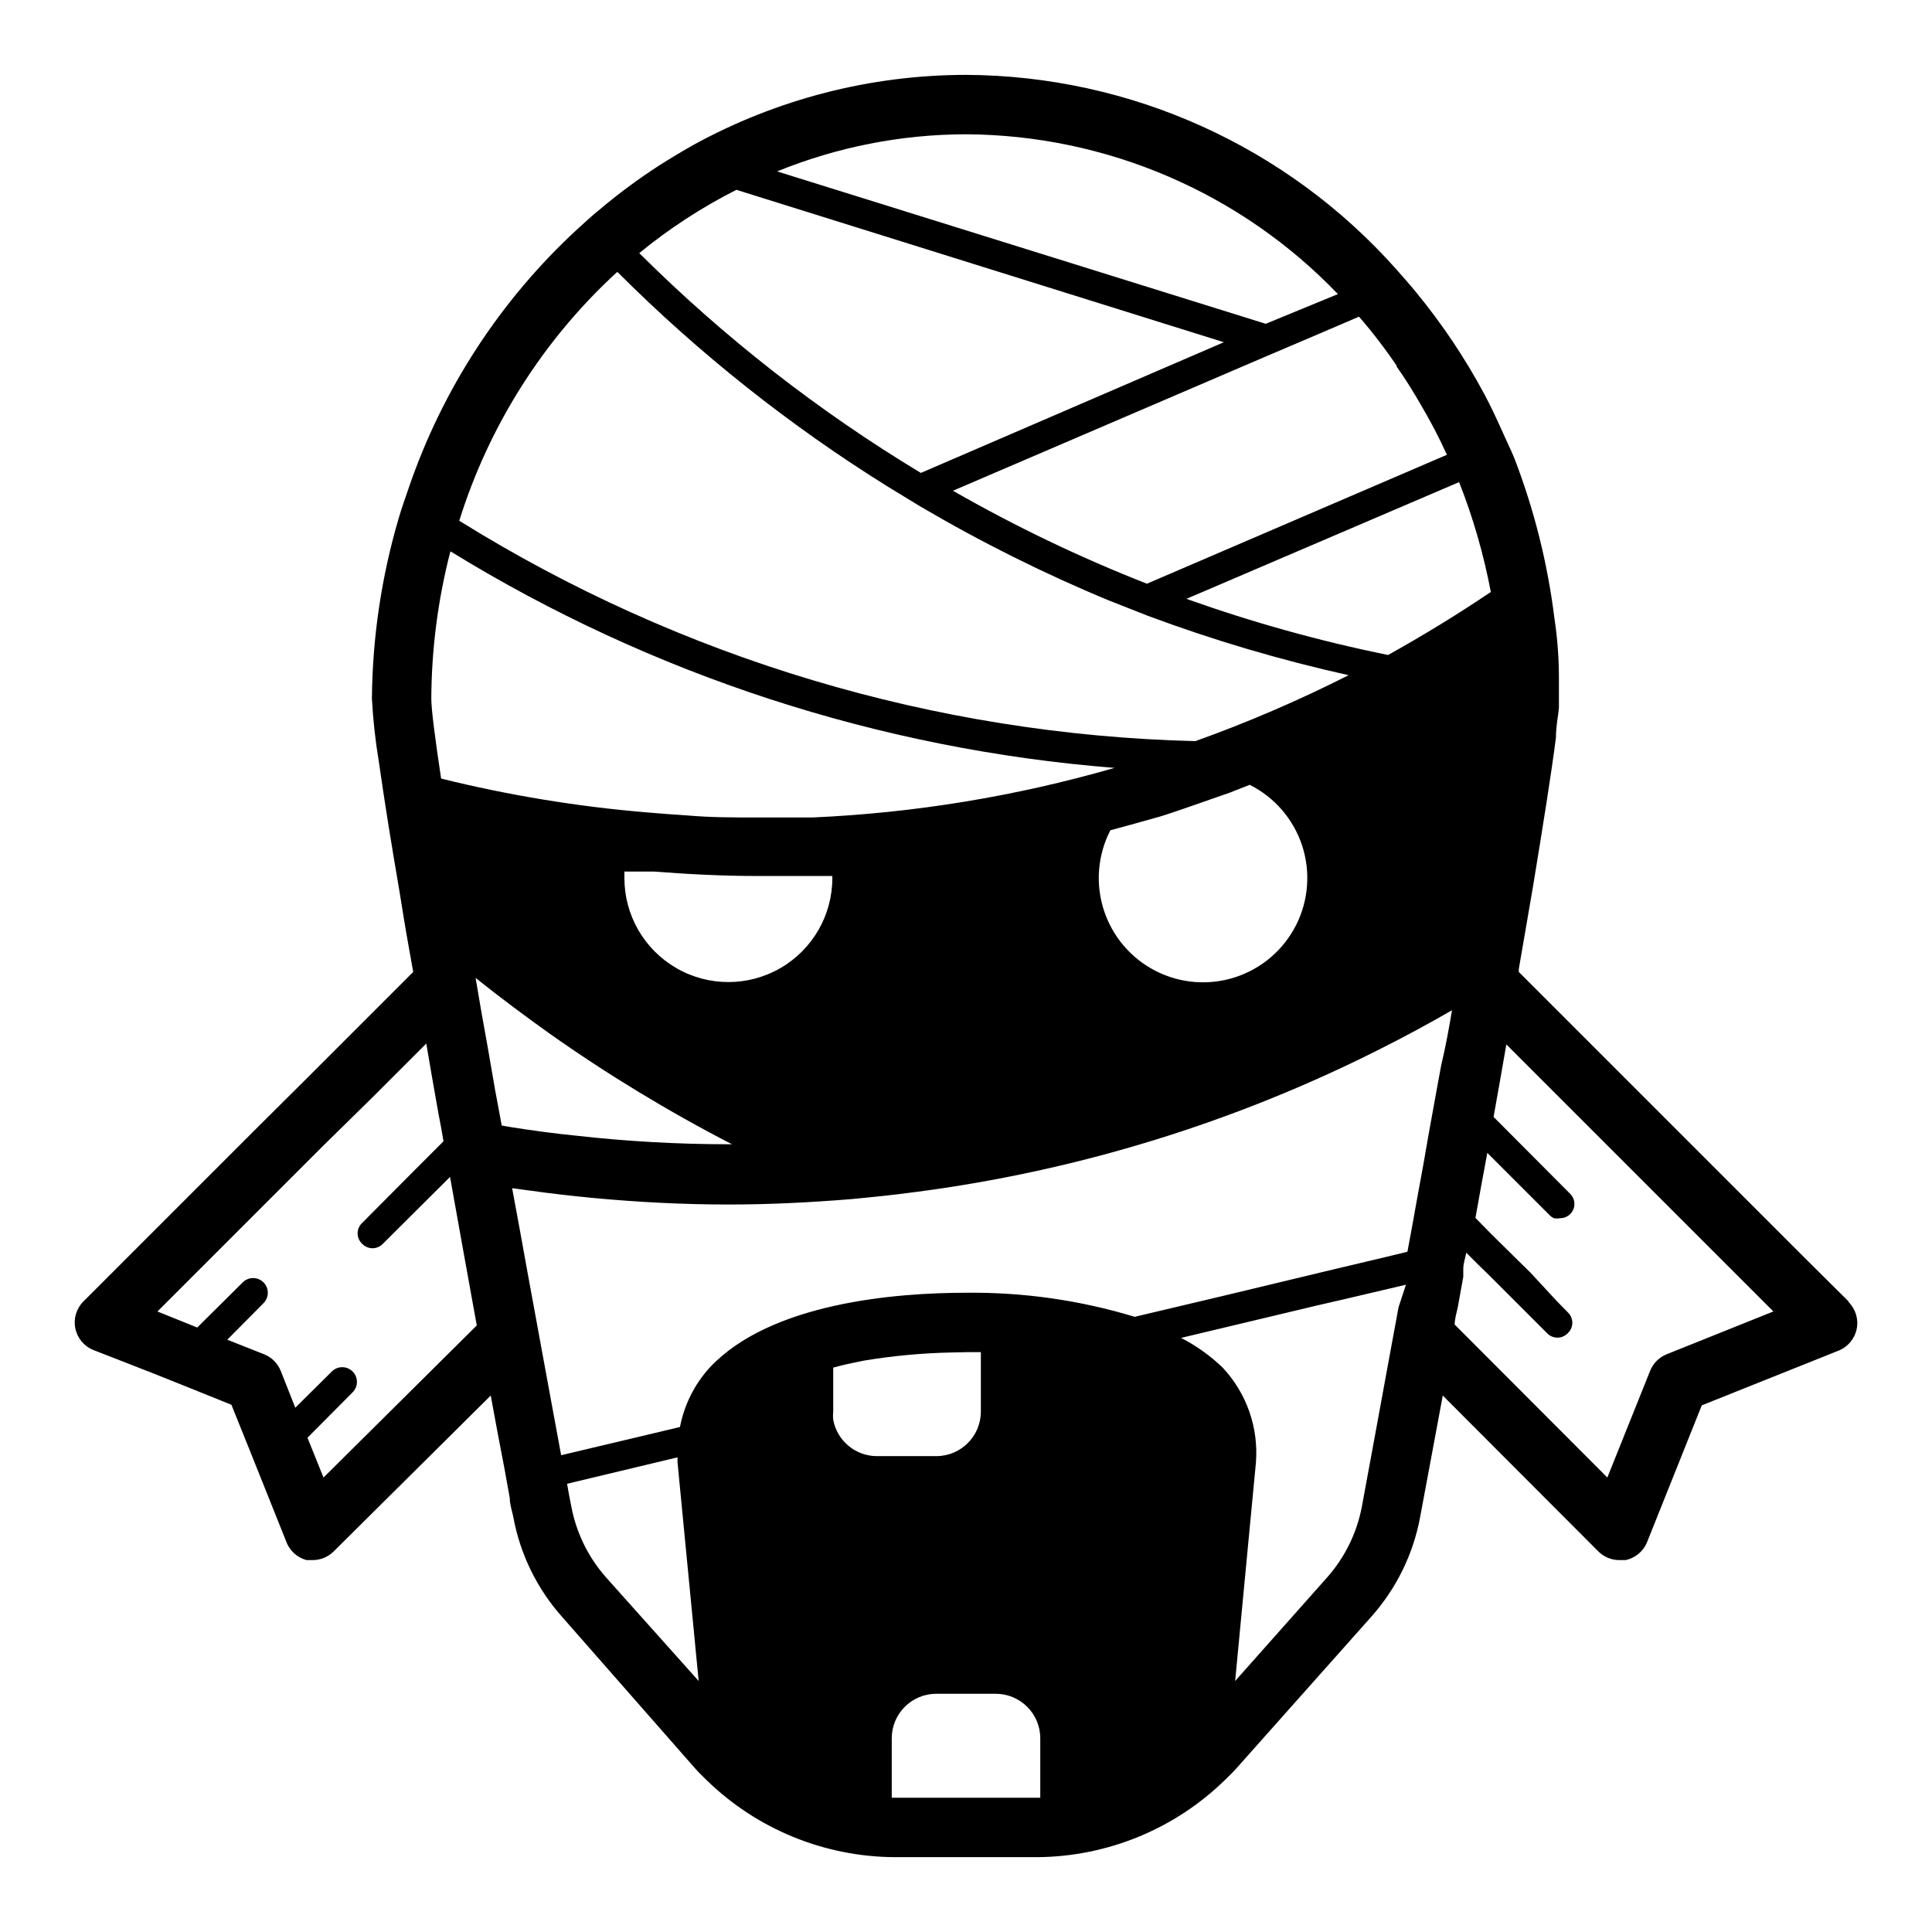 <?xml version="1.0" encoding="UTF-8"?>
<!-- Uploaded to: SVG Repo, www.svgrepo.com, Generator: SVG Repo Mixer Tools -->
<svg fill="#000000" width="800px" height="800px" version="1.1" viewBox="144 144 512 512" xmlns="http://www.w3.org/2000/svg">
 <path d="m633.88 488.88-12.203-12.121-20.781-20.781-54.395-54.398v-0.789c1.34-7.871 2.519-14.719 3.699-21.492 2.754-16.688 4.961-30.621 6.141-39.832 0-3.227 0.629-5.824 0.789-7.871v-0.551-2.047-5.352c0-5.246-0.395-10.496-1.18-15.742l-0.004-0.004c-1.805-14.605-5.398-28.934-10.703-42.664-1.023-2.441-2.203-4.801-3.227-7.164-1.496-3.305-2.992-6.535-4.723-9.762h-0.004c-5.078-9.453-11.062-18.391-17.867-26.688-1.73-2.125-3.543-4.172-5.352-6.219h-0.004c-28.973-32.605-70.445-51.352-114.06-51.562-25.27 0.023-50.121 6.414-72.266 18.578-3.07 1.73-6.062 3.543-9.055 5.434-5.488 3.547-10.746 7.438-15.742 11.652-2.047 1.652-4.016 3.465-5.902 5.195h-0.004c-20.438 18.836-35.836 42.488-44.789 68.801-0.867 2.598-1.812 5.117-2.598 7.871-4.566 15.523-6.949 31.605-7.086 47.781 0.297 5.543 0.902 11.059 1.809 16.531 0.707 4.961 1.574 10.707 2.598 17.16 0.629 3.621 1.18 7.398 1.891 11.414 0.707 4.016 1.418 8.5 2.125 12.91 0.707 4.41 1.652 9.445 2.519 14.406l-28.34 28.34-12.438 12.359-46.602 46.605c-1.887 1.875-2.699 4.574-2.156 7.18 0.539 2.602 2.356 4.758 4.832 5.731l15.742 6.141 7.871 3.148 12.91 5.195 5.195 12.91 9.289 23.223h0.004c0.855 2.477 2.894 4.367 5.43 5.035h1.574c2.094 0.012 4.106-0.809 5.59-2.281l41.645-41.328c1.258 6.848 2.441 13.305 3.621 19.285 0.473 2.676 0.945 5.301 1.418 7.871 0 1.73 0.629 3.465 0.945 5.039h-0.004c1.812 9.867 6.309 19.047 12.992 26.531l35.105 39.988c0.945 1.102 2.047 2.125 3.148 3.227h0.004c13.324 12.973 31.152 20.277 49.75 20.391h37.941c18.617-0.156 36.453-7.519 49.754-20.547 1.102-1.102 2.203-2.125 3.148-3.227l35.504-39.91-0.004-0.004c6.684-7.481 11.18-16.66 12.992-26.527 1.73-9.055 3.699-19.996 5.984-32.117l41.25 41.328h-0.004c1.484 1.473 3.496 2.293 5.59 2.281h1.574c2.602-0.527 4.762-2.332 5.746-4.801l14.484-36.211 36.211-14.484c2.477-0.973 4.293-3.125 4.836-5.731 0.539-2.606-0.273-5.305-2.16-7.18zm-320.47-113.91h3.856c9.133 0.707 18.262 1.18 27.473 1.18h11.809 8.031v0.551 0.004c0 9.84-5.25 18.938-13.777 23.859-8.523 4.922-19.027 4.922-27.551 0-8.523-4.922-13.777-14.02-13.777-23.859v-1.73zm130.36-12.438 7.871-2.203c3.543-1.102 7.008-2.363 10.469-3.543l7.871-2.754 5.195-2.047h0.004c6.57 3.285 11.562 9.055 13.871 16.031 2.309 6.977 1.742 14.586-1.574 21.141-3.316 6.559-9.105 11.527-16.09 13.805-6.984 2.281-14.59 1.684-21.137-1.66-6.543-3.34-11.484-9.152-13.734-16.145-2.254-6.996-1.625-14.598 1.746-21.129zm95.172-61.559c-8.738 5.902-17.789 11.414-27.078 16.609-18.145-3.688-36.008-8.66-53.449-14.879l72.266-30.938c3.715 9.449 6.535 19.23 8.422 29.207zm-24.875-59.906c2.363 3.305 4.488 6.769 6.535 10.312 2.516 4.258 4.801 8.645 6.848 13.145l-79.508 34.168c-17.711-6.949-34.895-15.184-51.402-24.641l83.285-35.738 11.098-4.723 13.227-5.668c3.625 4.172 6.988 8.562 10.078 13.145zm-114.06-61.48c37.23 0.195 72.789 15.477 98.555 42.352l-19.129 7.871-129.49-40.383c15.898-6.477 32.898-9.816 50.066-9.84zm-60.852 14.719 129.18 40.387-80.297 34.637c-27.121-16.352-52.18-35.91-74.625-58.254 7.941-6.516 16.574-12.137 25.742-16.77zm-31.488 21.805v0.004c21.656 21.645 45.719 40.738 71.715 56.914l8.266 5.039c16.113 9.496 32.867 17.863 50.145 25.031l10.391 4.094c17.355 6.465 35.137 11.723 53.215 15.742-13.164 6.66-26.73 12.5-40.621 17.477-69.066-1.73-136.41-21.895-195.07-58.41 7.891-25.258 22.309-47.984 41.801-65.887zm-44.16 74.074-0.004 0.004c53.266 32.742 113.54 52.383 175.86 57.309-26.074 7.527-52.949 11.941-80.059 13.145h-14.406c-6.375 0-12.676 0-18.895-0.551l-5.668-0.395-4.801-0.395v0.004c-18.422-1.531-36.688-4.531-54.633-8.977-1.652-10.941-2.598-18.418-2.598-21.176 0.059-13.145 1.754-26.234 5.039-38.965zm-33.773 245.38-4.25-10.547 11.965-12.043v-0.004c1.52-1.52 1.52-3.988 0-5.508-1.523-1.523-3.988-1.523-5.512 0l-9.68 9.602-3.856-9.762h-0.004c-0.801-2.012-2.394-3.606-4.406-4.406l-9.762-3.856 9.605-9.684h-0.004c1.523-1.523 1.523-3.992 0-5.512-1.52-1.523-3.988-1.523-5.508 0l-12.047 11.965-10.547-4.25 43.926-43.926 12.91-12.676 14.406-14.406c1.023 6.141 2.125 12.359 3.227 18.578 0.473 2.441 0.945 4.879 1.34 7.32l-7.398 7.398-14.168 14.25h-0.004c-0.762 0.715-1.195 1.715-1.195 2.758 0 1.043 0.434 2.039 1.195 2.754 0.715 0.762 1.711 1.191 2.754 1.191 1.043 0 2.043-0.43 2.754-1.191l17.789-17.711c2.363 13.383 4.801 26.609 7.086 39.359zm47.23-93.285c-0.551-3.148-1.18-6.219-1.73-9.289-1.258-7.398-2.519-14.562-3.777-21.492l-1.418-8.344c6.297 5.039 12.832 9.918 19.445 14.641v0.004c15.461 10.926 31.664 20.766 48.492 29.441h-0.945c-13.496-0.004-26.977-0.766-40.383-2.281-5.668-0.551-11.336-1.34-16.926-2.203zm27.629 119.73h0.004c-4.727-5.344-7.91-11.875-9.211-18.891-0.395-1.969-0.789-3.938-1.102-5.902l29.285-7.008c-0.039 0.496-0.039 0.996 0 1.496l5.586 57.777zm115.09 58.41h-39.359v-15.742c0-6.523 5.285-11.809 11.805-11.809h15.746c6.519 0 11.809 5.285 11.809 11.809zm-19.68-118.08h3.938v15.742h-0.004c0 6.523-5.285 11.809-11.809 11.809h-15.742c-5.66-0.012-10.516-4.043-11.57-9.605-0.082-0.73-0.082-1.469 0-2.203v-11.648c2.519-0.707 5.117-1.258 7.871-1.812 7.805-1.312 15.699-2.047 23.613-2.203zm114.62-11.887c-0.629 3.305-1.18 6.613-1.812 9.84-2.598 14.328-5.273 28.652-7.871 42.824-1.301 7.016-4.484 13.547-9.211 18.891l-24.402 27.473 5.512-57.938h-0.004c0.719-9.238-2.481-18.352-8.816-25.109-3.266-3.152-6.981-5.805-11.02-7.875l35.977-8.582 7.871-1.812 15.742-3.699zm11.332-64.238c-0.551 3.07-1.18 6.219-1.73 9.445-1.051 5.668-2.074 11.414-3.07 17.238-0.551 3.148-1.18 6.297-1.73 9.445-0.789 4.41-1.574 8.895-2.441 13.383l-5.512 1.34-16.926 4.016-2.598 0.629-23.617 5.668-23.617 5.59 0.004 0.004c-14.488-4.402-29.57-6.555-44.711-6.379-18.422 0-51.797 2.598-67.938 19.836v0.004c-4.019 4.426-6.742 9.871-7.871 15.742l-31.488 7.477c-1.812-9.684-3.543-19.363-5.352-29.047-1.18-6.375-2.281-12.594-3.465-18.895-1.418-7.871-2.754-15.273-4.172-22.828l4.644 0.629c5.59 0.789 11.18 1.418 16.848 1.969 11.887 1.102 23.617 1.73 35.977 1.73 10.863 0 21.57-0.551 32.273-1.418 5.746-0.551 11.414-1.102 17.082-1.891v0.008c42.883-5.574 84.512-18.379 123.12-37.867 6.453-3.227 12.832-6.691 19.129-10.312-0.789 4.723-1.652 9.527-2.836 14.484zm59.75 76.672v0.004c-2.012 0.801-3.609 2.394-4.406 4.406l-11.336 28.262-40.461-40.539c0-1.574 0.551-3.148 0.867-4.801l1.418-7.871v-2.125c0-1.418 0.551-2.832 0.789-4.25l3.305 3.305 2.914 2.832 15.191 15.191h-0.004c0.715 0.762 1.711 1.191 2.754 1.191s2.039-0.43 2.754-1.191c0.762-0.715 1.195-1.711 1.195-2.754 0-1.047-0.434-2.043-1.195-2.758l-3.07-3.148-6.848-7.398-4.25-4.172-6.297-6.219-4.016-4.094c1.023-5.668 2.047-11.492 3.148-17.238l16.531 16.531v-0.004c0.312 0.332 0.688 0.602 1.102 0.789 0.547 0.109 1.109 0.109 1.652 0 1.047 0.012 2.047-0.418 2.758-1.18 1.379-1.457 1.379-3.738 0-5.195l-20.387-20.469c1.18-6.453 2.281-12.91 3.387-19.207l70.77 70.77z"/>
</svg>